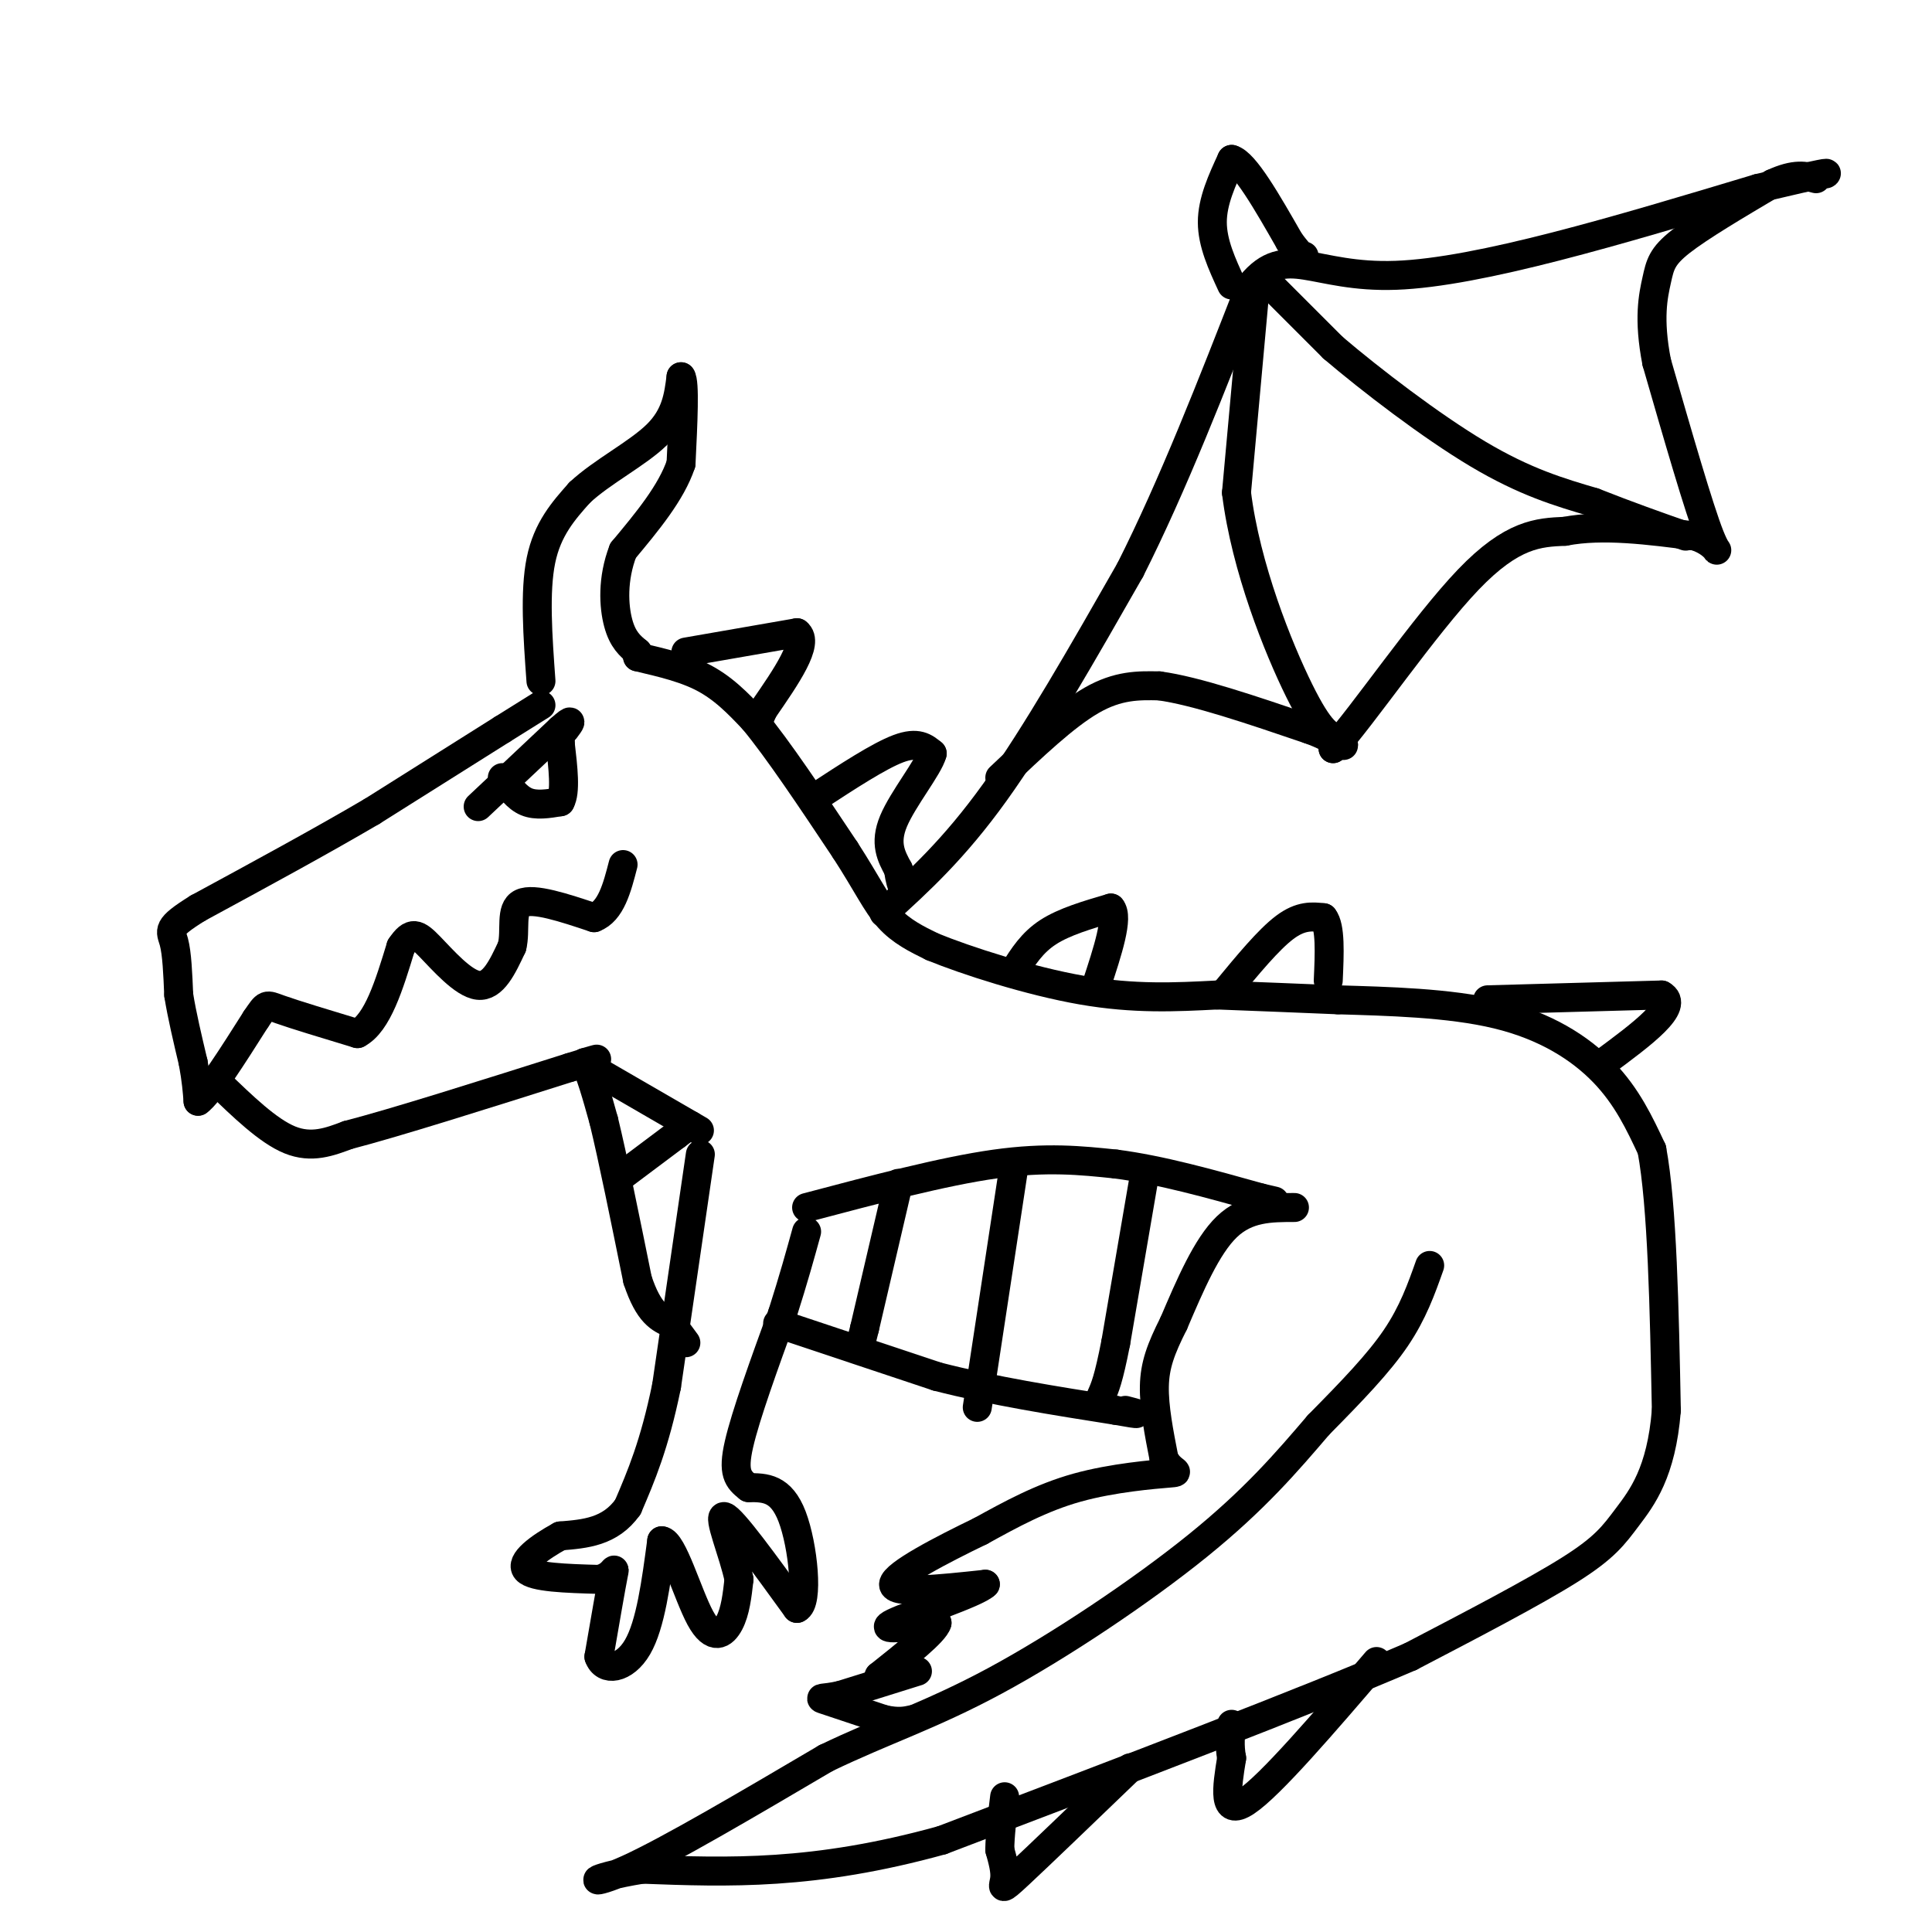 <svg viewBox='0 0 400 400' version='1.1' xmlns='http://www.w3.org/2000/svg' xmlns:xlink='http://www.w3.org/1999/xlink'><g fill='none' stroke='rgb(0,0,0)' stroke-width='6' stroke-linecap='round' stroke-linejoin='round'><path d='M112,146c0.000,0.000 -8.000,5.000 -8,5'/><path d='M104,151c-5.833,3.667 -16.417,10.333 -27,17'/><path d='M77,168c-10.500,6.167 -23.250,13.083 -36,20'/><path d='M41,188c-6.756,4.178 -5.644,4.622 -5,7c0.644,2.378 0.822,6.689 1,11'/><path d='M37,206c0.667,4.167 1.833,9.083 3,14'/><path d='M40,220c0.667,3.667 0.833,5.833 1,8'/><path d='M41,228c2.167,-1.500 7.083,-9.250 12,-17'/><path d='M53,211c2.267,-3.311 1.933,-3.089 5,-2c3.067,1.089 9.533,3.044 16,5'/><path d='M74,214c4.167,-2.167 6.583,-10.083 9,-18'/><path d='M83,196c2.238,-3.357 3.333,-2.750 6,0c2.667,2.750 6.905,7.643 10,8c3.095,0.357 5.048,-3.821 7,-8'/><path d='M106,196c0.867,-3.378 -0.467,-7.822 2,-9c2.467,-1.178 8.733,0.911 15,3'/><path d='M123,190c3.500,-1.333 4.750,-6.167 6,-11'/><path d='M112,141c-0.667,-9.250 -1.333,-18.500 0,-25c1.333,-6.500 4.667,-10.250 8,-14'/><path d='M120,102c4.578,-4.311 12.022,-8.089 16,-12c3.978,-3.911 4.489,-7.956 5,-12'/><path d='M141,78c0.833,1.000 0.417,9.500 0,18'/><path d='M141,96c-2.000,6.000 -7.000,12.000 -12,18'/><path d='M129,114c-2.267,5.867 -1.933,11.533 -1,15c0.933,3.467 2.467,4.733 4,6'/><path d='M132,135c0.667,1.167 0.333,1.083 0,1'/><path d='M132,136c2.400,0.644 8.400,1.756 13,4c4.600,2.244 7.800,5.622 11,9'/><path d='M156,149c5.000,6.000 12.000,16.500 19,27'/><path d='M175,176c4.556,7.044 6.444,11.156 9,14c2.556,2.844 5.778,4.422 9,6'/><path d='M193,196c7.044,2.889 20.156,7.111 31,9c10.844,1.889 19.422,1.444 28,1'/><path d='M252,206c8.833,0.333 16.917,0.667 25,1'/><path d='M277,207c10.143,0.310 23.000,0.583 33,3c10.000,2.417 17.143,6.976 22,12c4.857,5.024 7.429,10.512 10,16'/><path d='M342,238c2.167,11.667 2.583,32.833 3,54'/><path d='M345,292c-1.024,12.893 -5.083,18.125 -8,22c-2.917,3.875 -4.690,6.393 -12,11c-7.310,4.607 -20.155,11.304 -33,18'/><path d='M292,343c-21.667,9.333 -59.333,23.667 -97,38'/><path d='M195,381c-26.500,7.333 -44.250,6.667 -62,6'/><path d='M133,387c-12.133,1.956 -11.467,3.844 -3,0c8.467,-3.844 24.733,-13.422 41,-23'/><path d='M171,364c12.060,-5.810 21.708,-8.833 35,-16c13.292,-7.167 30.226,-18.476 42,-28c11.774,-9.524 18.387,-17.262 25,-25'/><path d='M273,295c7.133,-7.222 12.467,-12.778 16,-18c3.533,-5.222 5.267,-10.111 7,-15'/><path d='M142,135c0.000,0.000 23.000,-4.000 23,-4'/><path d='M165,131c2.667,2.000 -2.167,9.000 -7,16'/><path d='M158,147c-1.167,2.667 -0.583,1.333 0,0'/><path d='M169,165c6.500,-4.250 13.000,-8.500 17,-10c4.000,-1.500 5.500,-0.250 7,1'/><path d='M193,156c-0.733,2.822 -6.067,9.378 -8,14c-1.933,4.622 -0.467,7.311 1,10'/><path d='M186,180c0.333,2.333 0.667,3.167 1,4'/><path d='M210,201c1.833,-2.917 3.667,-5.833 7,-8c3.333,-2.167 8.167,-3.583 13,-5'/><path d='M230,188c1.667,1.833 -0.667,8.917 -3,16'/><path d='M254,205c4.333,-5.250 8.667,-10.500 12,-13c3.333,-2.500 5.667,-2.250 8,-2'/><path d='M274,190c1.500,1.833 1.250,7.417 1,13'/><path d='M45,224c5.250,5.083 10.500,10.167 15,12c4.500,1.833 8.250,0.417 12,-1'/><path d='M72,235c9.667,-2.500 27.833,-8.250 46,-14'/><path d='M118,221c8.167,-2.500 5.583,-1.750 3,-1'/><path d='M121,220c1.167,1.833 2.583,6.917 4,12'/><path d='M125,232c1.833,7.500 4.417,20.250 7,33'/><path d='M132,265c2.333,7.000 4.667,8.000 7,9'/><path d='M139,274c1.667,2.167 2.333,3.083 3,4'/><path d='M145,239c0.000,0.000 -7.000,48.000 -7,48'/><path d='M138,287c-2.500,12.167 -5.250,18.583 -8,25'/><path d='M130,312c-3.667,5.167 -8.833,5.583 -14,6'/><path d='M116,318c-4.400,2.400 -8.400,5.400 -7,7c1.400,1.600 8.200,1.800 15,2'/><path d='M124,327c3.133,-0.667 3.467,-3.333 3,-1c-0.467,2.333 -1.733,9.667 -3,17'/><path d='M124,343c1.089,3.178 5.311,2.622 8,-2c2.689,-4.622 3.844,-13.311 5,-22'/><path d='M137,319c2.250,0.048 5.375,11.167 8,16c2.625,4.833 4.750,3.381 6,1c1.250,-2.381 1.625,-5.690 2,-9'/><path d='M153,327c-1.022,-5.133 -4.578,-13.467 -3,-13c1.578,0.467 8.289,9.733 15,19'/><path d='M165,333c2.511,-1.000 1.289,-13.000 -1,-19c-2.289,-6.000 -5.644,-6.000 -9,-6'/><path d='M155,308c-2.244,-1.733 -3.356,-3.067 -2,-9c1.356,-5.933 5.178,-16.467 9,-27'/><path d='M162,272c2.333,-7.333 3.667,-12.167 5,-17'/><path d='M161,274c0.000,0.000 33.000,11.000 33,11'/><path d='M194,285c11.667,3.000 24.333,5.000 37,7'/><path d='M231,292c6.500,1.167 4.250,0.583 2,0'/><path d='M268,250c-4.917,0.000 -9.833,0.000 -14,4c-4.167,4.000 -7.583,12.000 -11,20'/><path d='M243,274c-2.689,5.333 -3.911,8.667 -4,13c-0.089,4.333 0.956,9.667 2,15'/><path d='M241,302c1.429,2.929 4.000,2.750 1,3c-3.000,0.250 -11.571,0.929 -19,3c-7.429,2.071 -13.714,5.536 -20,9'/><path d='M203,317c-7.956,3.844 -17.844,8.956 -18,11c-0.156,2.044 9.422,1.022 19,0'/><path d='M204,328c-1.667,1.778 -15.333,6.222 -19,8c-3.667,1.778 2.667,0.889 9,0'/><path d='M194,336c-0.500,1.833 -6.250,6.417 -12,11'/><path d='M182,347c0.622,1.267 8.178,-1.067 8,-1c-0.178,0.067 -8.089,2.533 -16,5'/><path d='M174,351c-3.689,0.822 -4.911,0.378 -3,1c1.911,0.622 6.956,2.311 12,4'/><path d='M183,356c3.000,0.667 4.500,0.333 6,0'/><path d='M99,167c0.000,0.000 17.000,-16.000 17,-16'/><path d='M116,151c3.000,-2.667 2.000,-1.333 1,0'/><path d='M104,161c1.500,2.083 3.000,4.167 5,5c2.000,0.833 4.500,0.417 7,0'/><path d='M116,166c1.167,-2.000 0.583,-7.000 0,-12'/><path d='M116,154c0.000,-2.000 0.000,-1.000 0,0'/><path d='M183,189c7.250,-6.583 14.500,-13.167 23,-25c8.500,-11.833 18.250,-28.917 28,-46'/><path d='M234,118c8.833,-17.500 16.917,-38.250 25,-59'/><path d='M259,59c7.222,-8.822 12.778,-1.378 30,-2c17.222,-0.622 46.111,-9.311 75,-18'/><path d='M364,39c14.833,-3.500 14.417,-3.250 14,-3'/><path d='M262,58c0.000,0.000 14.000,14.000 14,14'/><path d='M276,72c7.778,6.622 20.222,16.178 30,22c9.778,5.822 16.889,7.911 24,10'/><path d='M330,104c7.167,2.833 13.083,4.917 19,7'/><path d='M260,58c0.000,0.000 -4.000,44.000 -4,44'/><path d='M256,102c1.911,15.511 8.689,32.289 13,41c4.311,8.711 6.156,9.356 8,10'/><path d='M277,153c1.500,1.833 1.250,1.417 1,1'/><path d='M207,161c6.750,-6.417 13.500,-12.833 19,-16c5.500,-3.167 9.750,-3.083 14,-3'/><path d='M240,142c7.500,1.000 19.250,5.000 31,9'/><path d='M271,151c6.000,2.167 5.500,3.083 5,4'/><path d='M276,155c6.111,-6.711 18.889,-25.489 28,-35c9.111,-9.511 14.556,-9.756 20,-10'/><path d='M324,110c7.833,-1.500 17.417,-0.250 27,1'/><path d='M351,111c5.356,1.756 5.244,5.644 3,0c-2.244,-5.644 -6.622,-20.822 -11,-36'/><path d='M343,75c-1.774,-9.083 -0.708,-13.792 0,-17c0.708,-3.208 1.060,-4.917 5,-8c3.940,-3.083 11.470,-7.542 19,-12'/><path d='M367,38c4.667,-2.167 6.833,-1.583 9,-1'/><path d='M167,250c14.167,-3.750 28.333,-7.500 39,-9c10.667,-1.500 17.833,-0.750 25,0'/><path d='M231,241c9.167,1.167 19.583,4.083 30,7'/><path d='M261,248c5.000,1.167 2.500,0.583 0,0'/><path d='M124,222c0.000,0.000 19.000,11.000 19,11'/><path d='M143,233c3.167,1.833 1.583,0.917 0,0'/><path d='M128,244c0.000,0.000 12.000,-9.000 12,-9'/><path d='M140,235c2.000,-1.500 1.000,-0.750 0,0'/><path d='M186,245c0.000,0.000 -7.000,30.000 -7,30'/><path d='M179,275c-1.333,5.500 -1.167,4.250 -1,3'/><path d='M210,241c0.000,0.000 -7.000,46.000 -7,46'/><path d='M203,287c-1.167,7.667 -0.583,3.833 0,0'/><path d='M237,243c0.000,0.000 -6.000,35.000 -6,35'/><path d='M231,278c-1.500,7.667 -2.250,9.333 -3,11'/><path d='M255,59c-2.000,-4.333 -4.000,-8.667 -4,-13c0.000,-4.333 2.000,-8.667 4,-13'/><path d='M255,33c2.667,0.667 7.333,8.833 12,17'/><path d='M267,50c2.500,3.333 2.750,3.167 3,3'/><path d='M308,207c0.000,0.000 36.000,-1.000 36,-1'/><path d='M344,206c4.000,2.167 -4.000,8.083 -12,14'/><path d='M285,344c-11.000,12.833 -22.000,25.667 -27,29c-5.000,3.333 -4.000,-2.833 -3,-9'/><path d='M255,364c-0.500,-2.667 -0.250,-4.833 0,-7'/><path d='M234,366c-9.400,9.044 -18.800,18.089 -23,22c-4.200,3.911 -3.200,2.689 -3,1c0.200,-1.689 -0.400,-3.844 -1,-6'/><path d='M207,383c0.000,-2.833 0.500,-6.917 1,-11'/></g>
</svg>